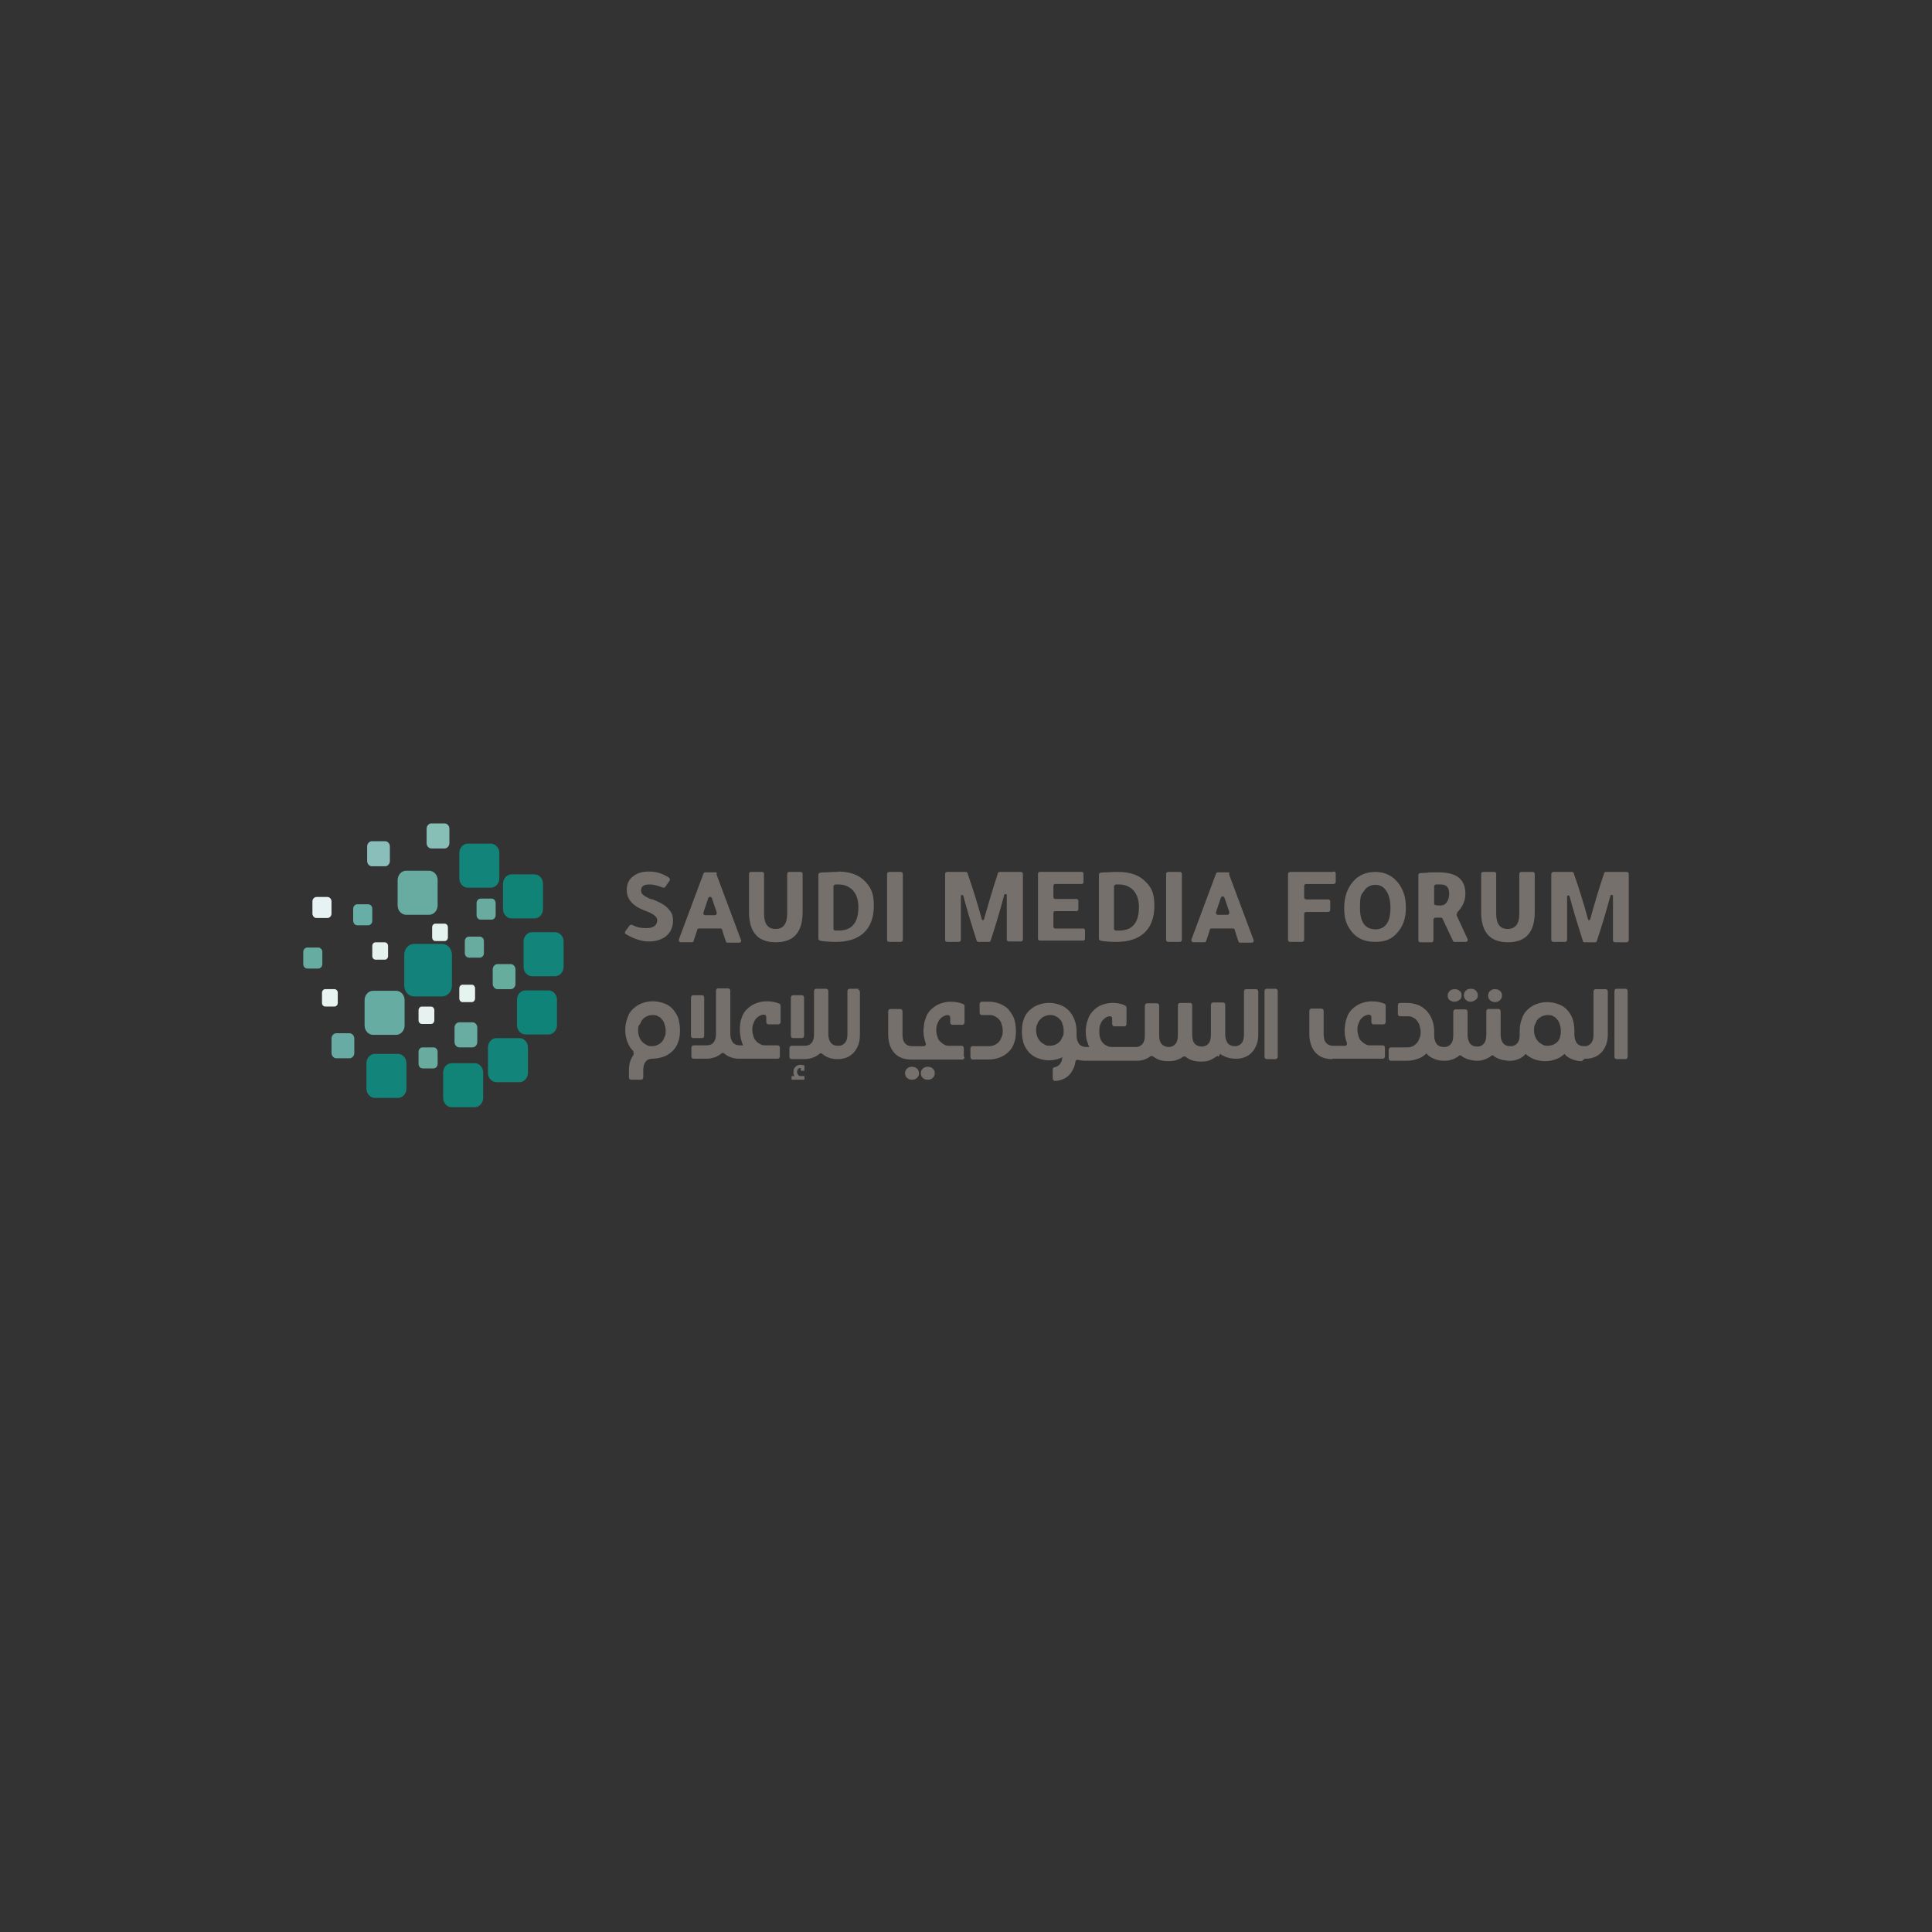 <?xml version="1.0" encoding="UTF-8"?>
<svg id="Layer_1" data-name="Layer 1" xmlns="http://www.w3.org/2000/svg" viewBox="0 0 1000 1000">
  <rect x="0" y="0" width="1000" height="1000" fill="#333333" stroke="none"/>
  <defs>
    <style>
      .cls-1 {
        fill: #69ac9f;
      }

      .cls-2 {
        fill: #e6f2ee;
      }

      .cls-3 {
        fill: #108379;
      }

      .cls-4 {
        fill: #108376;
      }

      .cls-5 {
        fill: #75706c;
      }

      .cls-6 {
        fill: #128477;
      }

      .cls-7 {
        fill: #6aaba0;
      }

      .cls-8 {
        fill: #128479;
      }

      .cls-9 {
        fill: #67aca1;
      }

      .cls-10 {
        fill: #89beba;
      }

      .cls-11 {
        fill: #e7f2f3;
      }

      .cls-12 {
        fill: #66aea6;
      }

      .cls-13 {
        fill: #e8f4f2;
      }

      .cls-14 {
        fill: #67ac9f;
      }

      .cls-15 {
        fill: #68aba4;
      }

      .cls-16 {
        fill: #68aca1;
      }

      .cls-17 {
        fill: #e7f1f0;
      }

      .cls-18 {
        fill: #12827a;
      }

      .cls-19 {
        fill: #e4f2f0;
      }

      .cls-20 {
        fill: #66ad9e;
      }

      .cls-21 {
        fill: #87bfb7;
      }

      .cls-22 {
        fill: #e6f4ef;
      }

      .cls-23 {
        fill: #67aca2;
      }

      .cls-24 {
        fill: #68aca2;
      }
    </style>
  </defs>
  <g id="Group">
    <g id="Layer_1-2" data-name="Layer 1">
      <g id="Group_2" data-name="Group 2">
        <g id="Group_3" data-name="Group 3">
          <path id="Vector" class="cls-5" d="M327.63,544.42c.38.42.57,1.05.19,1.67-.57.84-1.14,1.89-1.52,2.93-.57,1.46-.76,3.35-.76,5.02v3.56c0,.63.38,1.26,1.14,1.26h5.13c.57,0,1.14-.42,1.14-1.26v-3.77c0-1.89.38-3.35,1.33-4.39.76-1.05,2.09-1.47,3.61-1.47s3.99-.42,5.7-1.05c1.71-.63,3.23-1.67,4.56-2.93,1.14-1.25,2.28-2.72,2.85-4.6.76-1.89.95-3.98.95-6.28s-.38-4.39-.95-6.28c-.66-1.69-1.63-3.25-2.85-4.6-1.24-1.36-2.81-2.37-4.56-2.93-1.82-.68-3.75-1.04-5.7-1.05-2.09,0-3.99.42-5.7,1.05-1.71.63-3.23,1.67-4.56,2.93-1.35,1.25-2.33,2.84-2.85,4.6-.76,1.89-1.14,3.98-1.14,6.28s.38,4.39,1.14,6.28c.76,1.89,1.71,3.56,3.23,4.81M331.24,530.19c.38-1.05.76-1.88,1.33-2.51.63-.71,1.41-1.28,2.28-1.67.9-.41,1.87-.62,2.85-.63.95,0,2.09,0,2.85.63.95.42,1.52.84,2.09,1.67.57.63,1.14,1.46,1.33,2.51.38,1.05.57,2.09.57,3.35s0,2.3-.57,3.14c-.38,1.05-.76,1.89-1.33,2.51-.64.71-1.41,1.28-2.28,1.67-.9.41-1.87.62-2.85.63-.95,0-1.9,0-2.85-.63-.76-.42-1.52-.83-2.28-1.67-.67-.73-1.18-1.58-1.52-2.51-.37-1-.56-2.07-.57-3.14,0-1.05,0-2.3.57-3.14"/>
          <path id="Vector_2" data-name="Vector 2" class="cls-5" d="M358.79,537.31h4.56c.57,0,1.14-.42,1.14-1.26v-19.67c0-.63-.38-1.25-1.14-1.25h-4.56c-.57,0-1.14.42-1.14,1.25v19.67c0,.63.38,1.26,1.14,1.26Z"/>
          <path id="Vector_3" data-name="Vector 3" class="cls-5" d="M402.51,547.98c.57,0,1.14-.42,1.14-1.26v-4.39c0-.63-.38-1.26-1.14-1.26h-6.08c-1.14,0-2.09,0-2.85-.63-.95-.42-1.52-.84-2.28-1.67-.57-.63-1.14-1.46-1.33-2.51-.37-1-.57-2.07-.57-3.14,0-1.05,0-2.3.57-3.35.38-1.05.76-1.89,1.33-2.51s1.33-1.26,2.28-1.67c.57-.21,1.14-.42,1.71-.42s1.33.42,1.33,1.05v2.72c0,.63.38,1.26,1.14,1.26h5.13c.57,0,1.14-.42,1.14-1.26v-8.37c.01-.43-.2-.83-.57-1.05-1.9-.84-4.18-1.26-6.46-1.26s-3.99.42-5.7,1.05c-1.71.63-3.23,1.67-4.56,2.93-1.35,1.25-2.33,2.84-2.85,4.6-.76,1.89-.95,3.98-.95,6.28s.57,5.65,1.71,7.95h-1.71c-1.52,0-2.66-.42-3.61-1.46-.76-1.05-1.33-2.51-1.33-4.39v-22.39c0-.63-.38-1.26-1.14-1.26h-5.13c-.57,0-1.14.42-1.14,1.26v22.39c0,1.89-.38,3.35-1.33,4.39-.76,1.05-2.09,1.46-3.61,1.46h-6.65c-.57,0-1.14.42-1.14,1.26v4.39c0,.63.38,1.26,1.14,1.26h6.65c1.76,0,3.51-.36,5.13-1.05.96-.44,1.85-1,2.66-1.67.3-.37.85-.42,1.21-.12.04.03.08.07.12.12.76.63,1.71,1.26,2.66,1.67,1.52.63,3.04,1.05,4.94,1.05h20.33-.19,0Z"/>
          <path id="Vector_4" data-name="Vector 4" class="cls-5" d="M410.87,553.21c0,.42-.19,1.05-.19,1.67s0,1.46.57,2.09h-1.52v1.88h6.65v-1.89h-1.9c-.57,0-.95,0-1.33-.63-.38-.39-.59-.92-.57-1.46,0-1.46.76-2.09,1.9-2.09v1.47h1.9v-2.72c-.57-.21-1.33-.42-1.9-.42-1.71,0-2.85.83-3.61,2.3"/>
          <path id="Vector_5" data-name="Vector 5" class="cls-5" d="M410.49,537.31h4.56c.57,0,1.14-.42,1.14-1.26v-19.67c0-.63-.38-1.25-1.14-1.25h-4.56c-.57,0-1.14.42-1.14,1.25v19.67c0,.63.38,1.26,1.14,1.26Z"/>
          <path id="Vector_6" data-name="Vector 6" class="cls-5" d="M444.89,511.78h-5.13c-.57,0-1.14.42-1.14,1.26v22.39c0,1.89-.38,3.35-1.33,4.39-.76.84-1.52,1.26-2.66,1.47h-.95c-1.52,0-2.66-.42-3.61-1.47-.76-1.05-1.33-2.51-1.33-4.39v-22.39c0-.63-.38-1.26-1.14-1.26h-5.13c-.57,0-1.14.42-1.14,1.26v22.39c0,1.89-.38,3.35-1.33,4.39-.76,1.05-2.09,1.47-3.61,1.47h-6.65c-.57,0-1.14.42-1.14,1.25v4.39c0,.63.38,1.26,1.14,1.26h6.65c1.9,0,3.61-.42,5.13-1.05.96-.44,1.85-1,2.66-1.67.3-.37.85-.42,1.22-.12.04.03.08.07.12.12.76.63,1.71,1.26,2.66,1.67,1.52.63,3.04,1.05,4.94,1.05h1.14c1.52,0,2.85-.42,3.99-.84,1.52-.63,2.66-1.46,3.8-2.72.95-1.05,1.71-2.51,2.28-3.98.57-1.67.76-3.35.76-5.02v-22.18c0-.63-.38-1.26-1.14-1.26"/>
          <path id="Vector_7" data-name="Vector 7" class="cls-5" d="M480.23,558.86c.95,0,1.71-.21,2.47-.84.76-.63,1.14-1.46,1.14-2.51s-.38-1.88-1.14-2.51c-.76-.63-1.52-.84-2.47-.84s-1.71.21-2.47.84c-.76.63-1.14,1.46-1.14,2.51s.38,1.89,1.14,2.51c.57.63,1.52.84,2.47.84Z"/>
          <path id="Vector_8" data-name="Vector 8" class="cls-5" d="M472.06,558.86c.95,0,1.71-.21,2.47-.84.76-.63,1.14-1.46,1.14-2.51s-.38-1.88-1.14-2.51c-.76-.63-1.52-.84-2.47-.84s-1.71.21-2.47.84c-.76.63-1.14,1.46-1.14,2.51s.38,1.89,1.14,2.51c.76.63,1.52.84,2.47.84Z"/>
          <path id="Vector_9" data-name="Vector 9" class="cls-5" d="M498.86,546.94v-4.39c0-.63-.38-1.25-1.14-1.25h-6.08c-1.14,0-2.09,0-2.85-.63-.95-.42-1.52-1.05-2.28-1.67-.57-.63-1.14-1.46-1.33-2.51-.37-1-.57-2.07-.57-3.14,0-1.05,0-2.3.57-3.35.38-1.05.76-1.88,1.33-2.51.63-.71,1.41-1.28,2.28-1.67.57-.21,1.14-.42,1.71-.42s1.33.42,1.33,1.05v2.72c0,.63.38,1.26,1.14,1.26h5.13c.57,0,1.14-.42,1.14-1.26v-8.37c.01-.43-.2-.83-.57-1.05-1.9-.84-4.18-1.26-6.46-1.26s-3.99.42-5.7,1.05c-1.71.63-3.23,1.67-4.56,2.93-1.35,1.25-2.33,2.84-2.85,4.6-.76,1.89-.95,3.98-1.14,6.28,0,2.3.38,4.39,1.14,6.49.38.83-.19,1.67-.95,1.67h-6.08c-1.52,0-2.66-.42-3.61-1.46-.95-1.05-1.33-2.51-1.33-4.81v-11.72c0-.63-.38-1.26-1.14-1.26h-5.13c-.57,0-1.14.42-1.14,1.26v11.72c0,4.19,1.14,7.53,3.23,9.83,2.09,2.3,5.13,3.35,8.93,3.35h26.23c.57,0,1.14-.42,1.14-1.26"/>
          <path id="Vector_10" data-name="Vector 10" class="cls-5" d="M522.05,522.45c-1.33-1.26-2.66-2.09-4.56-2.93-1.82-.68-3.75-1.04-5.7-1.05h-3.61c-.57,0-1.14.42-1.14,1.26v4.39c0,.63.38,1.26,1.14,1.26h3.8c.95,0,1.9,0,2.85.63.95.42,1.52.84,2.28,1.67.57.63,1.14,1.46,1.33,2.51.38,1.05.57,2.09.57,3.14s0,2.3-.57,3.35c-.38,1.05-.76,1.89-1.33,2.51-.64.71-1.41,1.28-2.28,1.67-.95.42-1.9.63-2.85.63h-8.55c-.57,0-1.14.42-1.14,1.26v4.39c0,.63.38,1.26,1.14,1.26h8.36c2.09,0,3.99-.42,5.7-1.05,1.71-.63,3.23-1.67,4.56-2.93,1.35-1.25,2.33-2.84,2.85-4.6.76-1.89.95-3.98.95-6.28s-.38-4.39-.95-6.28c-.66-1.69-1.63-3.25-2.85-4.6"/>
          <path id="Vector_11" data-name="Vector 11" class="cls-5" d="M631.52,545.47c.76.63,1.71,1.05,2.66,1.46,1.62.69,3.37,1.04,5.13,1.05h1.14c1.52,0,2.85-.42,3.99-.84,1.52-.63,2.66-1.47,3.8-2.72.95-1.05,1.71-2.51,2.28-3.98.57-1.67.76-3.35.76-5.02v-22.18c0-.63-.38-1.25-1.14-1.25h-5.13c-.57,0-1.14.42-1.14,1.26v22.39c0,1.89-.38,3.35-1.33,4.39-.76.84-1.52,1.25-2.66,1.46h-.76c-1.52,0-2.66-.42-3.61-1.46-.76-1.05-1.33-2.51-1.33-4.39v-15.49c0-.63-.38-1.26-1.14-1.26h-5.13c-.57,0-1.14.42-1.14,1.26v15.28c0,2.09-.38,3.77-1.33,4.81-.95,1.05-2.09,1.46-3.42,1.46s-2.66-.42-3.61-1.46c-.95-1.05-1.33-2.51-1.33-4.81v-15.07c0-.63-.38-1.25-1.14-1.25h-5.13c-.57,0-1.14.42-1.14,1.26v15.27c0,2.09-.38,3.77-1.33,4.81-.95,1.05-2.09,1.46-3.42,1.46s-2.66-.42-3.61-1.46c-.95-1.05-1.33-2.51-1.33-4.81v-15.07c0-.63-.38-1.26-1.14-1.26h-5.13c-.57,0-1.14.42-1.14,1.26v15.49c0,1.88-.38,3.35-1.33,4.39-.76.83-1.52,1.25-2.66,1.46h-12.92c-1.14,0-2.09-.21-2.85-.63-.76-.42-1.52-.83-2.09-1.67-.57-.63-1.14-1.47-1.33-2.51-.38-1.05-.38-2.09-.38-3.14s0-2.3.38-3.35c.38-1.05.76-1.89,1.33-2.51.57-.63,1.33-1.26,2.09-1.67.57-.21,1.14-.42,1.71-.42s1.14.42,1.14,1.25v2.72c0,.63.38,1.26,1.14,1.26h5.13c.57,0,1.14-.42,1.14-1.26v-8.37c.01-.43-.2-.83-.57-1.05-.19,0-.57-.21-.76-.42-1.82-.68-3.75-1.04-5.7-1.05-2.09,0-3.99.42-5.7,1.05-1.67.61-3.17,1.62-4.37,2.93-1.35,1.25-2.33,2.84-2.85,4.6-.76,1.89-1.14,3.98-1.14,6.28s.38,4.39,1.14,6.28c.19.63.38,1.05.76,1.67h-1.71c-1.52,0-2.66-.42-3.61-1.46-.76-1.05-1.33-2.51-1.33-4.39v-2.09c0-2.3-.38-4.39-1.14-6.28-.66-1.69-1.63-3.25-2.85-4.6-1.33-1.26-2.66-2.3-4.56-2.93-1.82-.68-3.75-1.04-5.7-1.05-2.09,0-3.99.42-5.7,1.05-1.71.63-3.23,1.67-4.56,2.93-1.35,1.25-2.33,2.84-2.85,4.6-.76,1.89-.95,3.98-.95,6.28s.38,4.39.95,6.28c.66,1.69,1.63,3.25,2.85,4.6,1.33,1.26,2.66,2.3,4.56,2.93,1.82.68,3.75,1.04,5.7,1.05,1.95,0,3.88-.36,5.7-1.05.38,0,.76-.42,1.14-.63,0,1.67-.57,2.93-1.33,3.77-.76.84-1.52,1.26-2.66,1.47-.57,0-.95.63-.95,1.25v4.6c0,.63.57,1.26,1.14,1.26,1.52,0,2.85-.42,3.99-.83,1.52-.63,2.85-1.47,3.8-2.72.95-1.05,1.71-2.51,2.28-3.97l.57-2.51c0-.63.76-1.05,1.33-.84,1.14.21,2.28.42,3.61.42h27.37c1.52,0,2.85-.42,3.99-.83.95-.42,1.71-.84,2.47-1.46.42-.21.91-.21,1.33,0,.76.63,1.9,1.26,2.85,1.67,1.52.63,3.23.84,5.13.84s3.61-.21,4.94-.84c.95-.42,1.9-.83,2.66-1.46.42-.21.91-.21,1.33,0,.76.63,1.71,1.26,2.85,1.67,1.52.63,3.23.84,5.13.84s3.61-.21,4.94-.84c.95-.42,1.9-1.05,2.85-1.67.3-.37.85-.42,1.21-.12.04.03.08.07.12.12M549.98,536.47c-.38,1.05-.76,1.88-1.33,2.51-.63.71-1.41,1.28-2.28,1.67-.9.41-1.87.62-2.85.63-.95,0-1.9,0-2.85-.63-.76-.42-1.52-.84-2.28-1.67-.66-.73-1.18-1.58-1.52-2.51-.37-1-.57-2.07-.57-3.14,0-1.05,0-2.3.57-3.14.38-1.05.76-1.89,1.52-2.51.57-.63,1.33-1.26,2.28-1.67.95-.42,1.9-.63,2.85-.63s1.9,0,2.85.63c.95.42,1.52.84,2.28,1.67.57.63,1.14,1.46,1.33,2.51.38,1.05.57,2.09.57,3.35s0,2.3-.57,3.14"/>
          <path id="Vector_12" data-name="Vector 12" class="cls-5" d="M661.35,546.94v-33.9c0-.63-.38-1.26-1.14-1.26h-4.56c-.57,0-1.14.42-1.14,1.26v33.9c0,.63.38,1.26,1.14,1.26h4.56c.57,0,1.14-.42,1.14-1.26Z"/>
          <path id="Vector_13" data-name="Vector 13" class="cls-5" d="M689.48,547.98h26.23c.57,0,1.14-.42,1.14-1.25v-4.39c0-.63-.38-1.26-1.14-1.26h-6.08c-1.14,0-2.09,0-2.85-.63-.95-.42-1.52-1.05-2.28-1.67-.57-.63-1.14-1.46-1.33-2.51-.37-1-.57-2.07-.57-3.14,0-1.05,0-2.3.57-3.35.38-1.05.76-1.89,1.33-2.51s1.33-1.26,2.28-1.67c.57-.21,1.14-.42,1.71-.42s1.33.42,1.33,1.05v2.72c0,.63.38,1.26,1.14,1.26h5.13c.57,0,1.14-.42,1.14-1.25v-8.37c.01-.43-.2-.83-.57-1.04-1.9-.84-4.18-1.26-6.46-1.26s-3.99.42-5.7,1.05c-1.71.63-3.23,1.67-4.56,2.93-1.35,1.25-2.33,2.84-2.85,4.6-.76,1.89-.95,3.98-1.14,6.28,0,2.3.38,4.39,1.14,6.49.38.83-.19,1.67-.95,1.67h-6.08c-1.52,0-2.66-.42-3.61-1.46-.95-1.05-1.33-2.51-1.33-4.81v-11.72c0-.63-.38-1.26-1.14-1.26h-5.13c-.57,0-1.14.42-1.14,1.26v11.72c0,4.19,1.14,7.53,3.23,9.83,2.09,2.3,5.13,3.35,8.93,3.35"/>
          <path id="Vector_14" data-name="Vector 14" class="cls-5" d="M758.85,517.64c.57.63,1.52.84,2.47.84s2.28-.63,3.23-1.67c0,0,0-.42.19-.42.38-1.67,0-2.93-.95-3.77-.76-.63-1.52-.84-2.47-.84s-1.71.21-2.47.84c-.76.63-1.14,1.46-1.14,2.51s.38,1.88,1.14,2.51Z"/>
          <path id="Vector_15" data-name="Vector 15" class="cls-5" d="M750.48,517.64c.57.63,1.52.84,2.47.84s2.47-.63,3.23-1.67c0,0,0-.42.19-.42.38-1.67,0-2.93-.95-3.56-.76-.63-1.52-.84-2.47-.84s-1.71.21-2.47.84c-.76.63-1.14,1.46-1.14,2.51s.38,1.89,1.14,2.51"/>
          <path id="Vector_16" data-name="Vector 16" class="cls-5" d="M773.86,518.69c1.33,0,2.47-.63,3.23-1.89,0,0,0-.42.19-.42.38-1.67,0-2.72-.95-3.56-.76-.63-1.52-.84-2.47-.84s-1.71.21-2.47.84c-.76.63-1.14,1.46-1.14,2.51s.38,1.89,1.14,2.51c.76.63,1.52.84,2.47.84Z"/>
          <path id="Vector_17" data-name="Vector 17" class="cls-5" d="M820.23,547.98h1.14c1.52,0,2.85-.42,3.99-.84,1.52-.63,2.66-1.47,3.8-2.72.95-1.05,1.71-2.51,2.28-3.98.57-1.67.76-3.35.76-5.02v-22.18c0-.63-.38-1.25-1.14-1.25h-5.13c-.57,0-1.14.42-1.14,1.26v22.39c0,1.89-.38,3.35-1.33,4.39-.76.84-1.52,1.25-2.66,1.46h-.95c-1.52,0-2.66-.42-3.61-1.46-.76-1.05-1.33-2.51-1.33-4.39v-2.09c0-2.3-.38-4.39-.95-6.28-.66-1.69-1.63-3.25-2.85-4.6-1.24-1.36-2.81-2.37-4.56-2.93-1.82-.68-3.75-1.04-5.7-1.05-2.09,0-3.99.42-5.7,1.05-1.71.63-3.23,1.67-4.56,2.93-1.35,1.25-2.33,2.84-2.85,4.6-.76,1.89-1.14,3.98-1.14,6.28v2.09c0,1.89-.38,3.35-1.33,4.39-.76.84-1.52,1.25-2.66,1.46h-.95c-1.52,0-2.66-.42-3.61-1.46-.76-1.05-1.33-2.51-1.33-4.39v-12.14c0-.63-.38-1.26-1.14-1.26h-5.13c-.57,0-1.14.42-1.14,1.26v11.93c0,2.09-.38,3.77-1.33,4.81-.76.84-1.52,1.26-2.66,1.46h-.76c-1.52,0-2.66-.42-3.61-1.46-.76-1.05-1.33-2.51-1.33-4.39v-12.13c0-.63-.38-1.26-1.14-1.26h-5.13c-.57,0-1.14.42-1.14,1.26v11.93c0,2.09-.38,3.77-1.33,4.81-.76.83-1.52,1.25-2.66,1.46h-.95c-1.52,0-2.66-.42-3.61-1.46-.76-1.05-1.33-2.51-1.33-4.39v-2.09c0-2.3-.38-4.39-1.14-6.28-.66-1.69-1.63-3.25-2.85-4.6-1.33-1.26-2.66-2.3-4.37-2.93-1.82-.68-3.75-1.04-5.7-1.05h-3.61c-.57,0-1.14.42-1.14,1.26v4.39c0,.63.38,1.26,1.14,1.26h3.8c.95,0,1.9,0,2.85.63.95.42,1.52.83,2.09,1.67.57.63,1.14,1.47,1.33,2.51.38,1.05.57,2.09.57,3.14s0,2.3-.57,3.35c-.38,1.05-.76,1.88-1.33,2.51-.6.67-1.31,1.23-2.09,1.67-.95.42-1.9.63-2.85.63h-8.55c-.57,0-1.14.42-1.14,1.26v4.39c0,.63.38,1.26,1.14,1.26h8.36c2.09,0,3.99-.42,5.7-1.05,1.63-.58,3.12-1.51,4.37-2.72.95,1.25,2.28,2.09,3.8,2.72,1.52.63,3.04,1.05,4.94,1.05h1.14c1.52,0,2.66-.42,3.99-.84.95-.42,1.9-.84,2.85-1.67.3-.37.85-.42,1.21-.12.04.03.08.07.12.12.76.63,1.71,1.05,2.66,1.47,1.52.63,3.04.84,4.94,1.05h.95c1.52,0,2.66-.42,3.99-.84.95-.42,1.9-.84,2.85-1.67.3-.37.85-.42,1.21-.12.04.03.08.07.12.12.76.63,1.52,1.05,2.66,1.47,1.52.63,3.04.84,4.94,1.05h1.14c1.52,0,2.85-.42,3.99-.84,1.52-.63,2.85-1.46,3.8-2.72,1.27,1.18,2.75,2.1,4.37,2.72,1.82.68,3.75,1.04,5.7,1.05,2.09,0,3.99-.42,5.7-1.05,1.63-.58,3.12-1.51,4.37-2.72.95,1.26,2.28,2.09,3.8,2.72,1.62.68,3.37,1.04,5.13,1.05M807.69,536.48c-.38,1.05-.76,1.88-1.33,2.51-.64.71-1.41,1.28-2.28,1.67-.9.41-1.87.62-2.85.63-.95,0-1.9,0-2.85-.63-.76-.42-1.52-.84-2.28-1.67-.67-.73-1.18-1.58-1.52-2.51-.37-1-.57-2.07-.57-3.14,0-1.05,0-2.3.57-3.14.38-1.05.76-1.89,1.33-2.51s1.33-1.26,2.28-1.67c.95-.42,1.9-.63,2.85-.63s2.09,0,2.85.63c.95.42,1.52.84,2.09,1.67.57.63,1.14,1.46,1.33,2.51.38,1.05.57,2.09.57,3.35s0,2.3-.57,3.14"/>
          <path id="Vector_18" data-name="Vector 18" class="cls-5" d="M841.33,511.78h-4.56c-.57,0-1.14.42-1.14,1.26v33.9c0,.63.38,1.26,1.14,1.26h4.56c.57,0,1.14-.42,1.14-1.26v-33.9c0-.63-.38-1.26-1.14-1.26Z"/>
          <path id="Vector_19" data-name="Vector 19" class="cls-5" d="M337.32,465.54c-2.28-.84-3.61-1.67-4.37-2.3-.76-.63-1.14-1.26-1.14-2.3,0-2.09,1.33-3.14,4.18-3.14s4.37.63,7.22,1.67c.38,0,.95,0,1.14-.42.95-1.26,1.71-2.51,2.28-3.35.38-.42,0-1.05-.38-1.46-3.23-2.09-6.65-3.14-10.26-3.14s-6.27.84-8.36,2.51c-2.28,1.67-3.23,4.18-3.23,7.11,0,4.81,3.23,8.37,9.5,10.67,4.18,1.46,6.27,3.14,6.27,4.81,0,2.72-1.9,4.19-5.51,4.19s-5.51-.63-7.41-1.67c-.38-.21-.95,0-1.33.21l-2.28,3.14c-.38.42-.19,1.26.38,1.47,4.18,2.51,8.17,3.77,11.78,3.77s6.08-.84,8.36-2.3c2.66-1.89,4.18-4.81,4.18-8.37s-.95-4.6-2.66-6.49c-1.71-1.88-4.56-3.35-8.36-4.81"/>
          <path id="Vector_20" data-name="Vector 20" class="cls-5" d="M371.15,452.14c0-.42-.57-.63-.95-.63h-5.13c-.41,0-.79.25-.95.63l-12.73,34.11c-.19.63.19,1.46.95,1.46h5.7c.38,0,.95-.21.95-.63.57-1.89,1.33-3.77,1.9-5.86,0-.42.57-.63.95-.63h11.02c.38,0,.95.21.95.84.76,2.3,1.33,4.39,1.9,5.86,0,.42.57.63.95.63h5.89c.76,0,1.33-.63.95-1.47l-12.73-34.11.38-.21h0ZM370.01,473.7h-4.95c-.76,0-1.14-.63-.95-1.47.95-2.93,1.9-5.44,2.47-7.32.38-1.05,1.71-.84,1.9,0,.76,2.09,1.52,4.6,2.47,7.32.19.63-.19,1.47-.95,1.47h0Z"/>
          <path id="Vector_21" data-name="Vector 21" class="cls-5" d="M414.1,451.31h-5.7c-.57,0-.95.42-.95,1.05v20.51c0,5.44-2.09,7.95-6.08,7.95s-5.89-2.72-5.89-7.95v-20.51c0-.63-.38-1.05-.95-1.05h-5.89c-.57,0-.95.42-.95,1.05v19.67c0,10.46,4.56,15.69,13.87,15.69s13.87-5.23,13.87-15.69v-19.67c0-.63-.38-1.05-.95-1.05"/>
          <path id="Vector_22" data-name="Vector 22" class="cls-5" d="M433.48,451.31c-1.52,0-3.42,0-5.7.21-1.52,0-2.47,0-3.23.21-.57,0-.95.42-.95,1.05v33.06c0,.42.38.84.76,1.05,2.28.42,4.94.63,8.36.63,6.08,0,10.64-1.47,14.06-4.39,3.61-3.14,5.51-7.95,5.51-14.23s-1.33-9.21-4.18-12.35c-3.42-3.77-8.17-5.44-14.64-5.44M433.86,481.65h-1.52c-.57,0-.95-.42-.95-1.05v-21.76c0-.42.38-.84.95-1.05h1.52c2.85,0,5.13.84,7.03,2.51,2.28,2.09,3.42,5.23,3.42,9.21,0,8.16-3.42,12.14-10.26,12.14"/>
          <path id="Vector_23" data-name="Vector 23" class="cls-5" d="M466.17,451.31h-5.89c-.57,0-1.14.42-1.14,1.05v34.11c0,.63.38,1.05,1.14,1.05h5.89c.57,0,1.14-.42,1.14-1.05v-34.11c0-.63-.38-1.05-1.14-1.05Z"/>
          <path id="Vector_24" data-name="Vector 24" class="cls-5" d="M527.56,451.31h-10.07c-.38,0-.95.21-.95.63-2.85,8.58-5.13,16.53-7.22,23.85,0,.63-1.14.63-1.14,0-2.18-8.04-4.66-15.99-7.41-23.85,0-.42-.57-.63-.95-.63h-9.5c-.57,0-1.14.42-1.14,1.05v34.11c0,.63.38,1.05,1.14,1.05h5.89c.57,0,1.14-.42,1.14-1.05v-22.6c0-.84,1.14-.84,1.33,0,1.52,5.86,3.8,13.6,6.84,23.02,0,.42.57.63.95.63h5.32c.38,0,.95-.21.95-.63,2.58-7.81,4.92-15.69,7.03-23.65,0-.63,1.33-.63,1.33,0v23.02c0,.63.38,1.05,1.14,1.05h6.08c.57,0,1.14-.42,1.14-1.05v-33.9c0-.63-.38-1.05-1.14-1.05"/>
          <path id="Vector_25" data-name="Vector 25" class="cls-5" d="M560.63,480.6h-14.44c-.57,0-.95-.42-.95-1.05v-6.9c0-.63.38-1.05.95-1.05h11.02c.57,0,.95-.42.95-1.05v-4.19c0-.63-.38-1.05-.95-1.05h-11.02c-.57,0-.95-.42-.95-1.05v-5.65c0-.63.38-1.05.95-1.05h13.68c.57,0,.95-.42.95-1.05v-4.19c0-.63-.38-1.05-.95-1.05h-21.66c-.57,0-.95.42-.95,1.05v33.48c0,.63.38,1.05.95,1.05h22.43c.57,0,.95-.42.95-1.05v-4.19c0-.63-.38-1.05-.95-1.05h0Z"/>
          <path id="Vector_26" data-name="Vector 26" class="cls-5" d="M578.68,451.31c-1.52,0-3.42,0-5.7.21-1.52,0-2.47,0-3.23.21-.57,0-.95.42-.95,1.05v33.06c0,.42.38.84.76,1.05,2.28.42,4.94.63,8.36.63,6.08,0,10.64-1.47,14.07-4.39,3.61-3.14,5.51-7.95,5.51-14.23s-1.33-9.21-4.18-12.14c-3.42-3.77-8.17-5.44-14.63-5.44ZM579.06,481.65h-1.52c-.57,0-.95-.42-.95-1.05v-21.76c0-.42.38-.84.95-1.05h1.52c2.85,0,5.13.84,7.03,2.51,2.28,2.09,3.42,5.23,3.42,9.21,0,8.16-3.42,12.14-10.26,12.14"/>
          <path id="Vector_27" data-name="Vector 27" class="cls-5" d="M610.61,451.31h-5.89c-.57,0-1.14.42-1.14,1.05v34.11c0,.63.38,1.05,1.14,1.05h5.89c.57,0,1.14-.42,1.14-1.05v-34.11c0-.63-.38-1.05-1.14-1.05Z"/>
          <path id="Vector_28" data-name="Vector 28" class="cls-5" d="M636.46,452.14c0-.42-.57-.63-.95-.63h-5.13c-.41,0-.79.25-.95.63l-12.73,34.11c-.19.63.19,1.46.95,1.46h5.7c.38,0,.95-.21.95-.63.57-1.89,1.33-3.77,1.9-5.86,0-.42.57-.63.95-.63h11.02c.38,0,.95.21.95.84.76,2.3,1.33,4.39,1.9,5.86,0,.42.57.63.95.63h5.89c.76,0,1.33-.63.95-1.47l-12.73-34.11.38-.21h0ZM635.32,473.49h-4.94c-.76,0-1.14-.63-.95-1.46.95-2.93,1.9-5.44,2.47-7.33.38-1.05,1.71-.84,1.9,0,.76,2.09,1.52,4.6,2.47,7.33.19.63-.19,1.46-.95,1.46Z"/>
          <path id="Vector_29" data-name="Vector 29" class="cls-5" d="M689.86,451.31h-22.05c-.57,0-1.14.42-1.14,1.05v34.11c0,.63.38,1.05,1.14,1.05h6.08c.57,0,1.14-.42,1.14-1.05v-13.39c0-.63.38-1.05,1.14-1.05h11.21c.57,0,1.14-.42,1.14-1.05v-4.39c0-.63-.38-1.05-1.14-1.05h-11.21c-.57,0-1.14-.42-1.14-1.05v-5.86c0-.63.38-1.05,1.14-1.05h14.06c.57,0,1.14-.42,1.14-1.05v-4.39c0-.63-.38-1.05-1.14-1.05"/>
          <path id="Vector_30" data-name="Vector 30" class="cls-5" d="M711.91,451.31c-4.75,0-8.74,1.67-11.59,5.02-3.04,3.56-4.56,7.95-4.56,13.6s1.14,8.58,3.42,11.72c2.85,3.97,7.03,5.86,12.54,5.86s8.55-1.47,11.4-4.6c3.04-3.35,4.56-7.54,4.56-12.98s-1.14-8.79-3.42-12.14c-3.04-4.39-7.22-6.49-12.54-6.49M711.91,481.02c-5.32,0-7.98-3.77-7.98-11.09s.76-6.7,2.09-8.79c1.33-2.09,3.42-3.14,5.89-3.14s4.18,1.05,5.51,2.93c1.52,2.09,2.28,5.23,2.28,9,0,7.33-2.66,11.09-7.79,11.09Z"/>
          <path id="Vector_31" data-name="Vector 31" class="cls-5" d="M754.1,473.49c0-.42,0-.84.19-1.26,2.66-2.72,4.18-5.86,4.18-9.62,0-7.53-4.56-11.09-13.87-11.09s-3.23,0-5.89.21c-1.52,0-2.85.21-3.61.21-.57,0-.95.42-.95,1.05v33.69c0,.63.38,1.05.95,1.05h5.89c.57,0,.95-.42.95-1.05v-10.67c0-.63.57-1.05,1.14-1.05h2.47c.38,0,.95,0,1.14.63l5.32,11.3c0,.42.57.63.95.63h5.7c.76,0,1.33-.84.95-1.47l-5.89-12.76.38.21h0ZM745.73,468.68h-.38c-.76,0-1.52,0-2.28-.21-.57,0-.76-.42-.76-1.05v-8.58c0-.42.38-1.05.95-1.05h2.47c3.04,0,4.37,1.67,4.37,4.81s-1.52,6.07-4.37,6.07Z"/>
          <path id="Vector_32" data-name="Vector 32" class="cls-5" d="M793.05,451.31h-5.7c-.57,0-.95.42-.95,1.05v20.51c0,5.44-2.09,7.95-6.08,7.95s-5.89-2.72-5.89-7.95v-20.51c0-.63-.38-1.05-.95-1.05h-5.89c-.57,0-.95.42-.95,1.05v19.67c0,10.46,4.56,15.69,13.87,15.69s13.87-5.23,13.87-15.69v-19.67c0-.63-.38-1.05-.95-1.05"/>
          <path id="Vector_33" data-name="Vector 33" class="cls-5" d="M841.33,451.31h-10.07c-.38,0-.95.21-.95.63-2.85,8.37-5.13,16.32-7.22,23.85,0,.63-1.14.63-1.14,0-2.18-8.04-4.65-15.99-7.41-23.85,0-.42-.57-.63-.95-.63h-9.5c-.57,0-1.14.42-1.14,1.05v34.11c0,.63.38,1.05,1.14,1.05h5.89c.57,0,1.14-.42,1.14-1.05v-22.39c0-.84,1.14-.84,1.33,0,1.52,5.86,3.8,13.39,6.84,23.02,0,.42.57.63.95.63h5.32c.38,0,.95-.21.95-.63,2.58-7.74,4.92-15.56,7.03-23.44,0-.63,1.33-.63,1.33,0v23.02c0,.63.38,1.05,1.14,1.05h5.89c.57,0,1.14-.42,1.14-1.05v-34.32c0-.63-.38-1.05-1.14-1.05"/>
        </g>
        <path id="Vector_34" data-name="Vector 34" class="cls-22" d="M244.19,518.69h-4.75c-.95,0-1.71-.84-1.71-1.89v-5.23c0-1.05.76-1.89,1.71-1.89h4.75c.95,0,1.71.84,1.71,1.89v5.23c0,1.05-.76,1.89-1.71,1.89Z"/>
        <path id="Vector_35" data-name="Vector 35" class="cls-19" d="M230.13,487.09h-4.75c-.95,0-1.71-.84-1.71-1.89v-5.23c0-1.05.76-1.89,1.71-1.89h4.75c.95,0,1.71.84,1.71,1.89v5.23c0,1.05-.76,1.89-1.71,1.89Z"/>
        <path id="Vector_36" data-name="Vector 36" class="cls-13" d="M173.12,520.99h-4.75c-.95,0-1.71-.84-1.71-1.89v-5.23c0-1.05.76-1.89,1.71-1.89h4.75c.95,0,1.71.84,1.71,1.89v5.23c0,1.05-.76,1.88-1.71,1.88Z"/>
        <path id="Vector_37" data-name="Vector 37" class="cls-17" d="M223.1,529.99h-4.75c-.95,0-1.71-.84-1.71-1.88v-5.23c0-1.05.76-1.88,1.71-1.88h4.75c.95,0,1.71.84,1.71,1.89v5.23c0,1.05-.76,1.89-1.71,1.89h0Z"/>
        <path id="Vector_38" data-name="Vector 38" class="cls-2" d="M199.15,496.72h-4.75c-.95,0-1.71-.83-1.71-1.88v-5.23c0-1.05.76-1.88,1.71-1.88h4.75c.95,0,1.71.84,1.71,1.89v5.23c0,1.05-.76,1.89-1.71,1.89h0Z"/>
        <path id="Vector_39" data-name="Vector 39" class="cls-11" d="M169.5,475.16h-5.7c-1.14,0-2.09-1.05-2.09-2.3v-6.28c0-1.26.95-2.3,2.09-2.3h5.7c1.14,0,2.09,1.05,2.09,2.3v6.28c0,1.26-.95,2.3-2.09,2.3Z"/>
        <path id="Vector_40" data-name="Vector 40" class="cls-7" d="M224.43,553h-5.7c-1.14,0-2.09-1.05-2.09-2.3v-6.28c0-1.26.95-2.3,2.09-2.3h5.7c1.14,0,2.09,1.05,2.09,2.3v6.28c0,1.25-.95,2.3-2.09,2.3h0Z"/>
        <path id="Vector_41" data-name="Vector 41" class="cls-10" d="M199.34,448.38h-6.84c-1.33,0-2.47-1.26-2.47-2.72v-7.53c0-1.46,1.14-2.72,2.47-2.72h6.84c1.33,0,2.47,1.26,2.47,2.72v7.54c0,1.46-1.14,2.72-2.47,2.72Z"/>
        <path id="Vector_42" data-name="Vector 42" class="cls-21" d="M230.13,439.17h-6.84c-1.33,0-2.47-1.26-2.47-2.72v-7.53c0-1.46,1.14-2.72,2.47-2.72h6.84c1.33,0,2.47,1.26,2.47,2.72v7.53c0,1.46-1.14,2.72-2.47,2.72h0Z"/>
        <path id="Vector_43" data-name="Vector 43" class="cls-14" d="M248.38,495.67h-5.7c-1.14,0-2.09-1.05-2.09-2.3v-6.28c0-1.26.95-2.3,2.09-2.3h5.7c1.14,0,2.09,1.05,2.09,2.3v6.28c0,1.26-.95,2.3-2.09,2.3Z"/>
        <path id="Vector_44" data-name="Vector 44" class="cls-12" d="M190.6,478.93h-5.7c-1.14,0-2.09-1.05-2.09-2.3v-6.28c0-1.26.95-2.3,2.09-2.3h5.7c1.14,0,2.09,1.05,2.09,2.3v6.28c0,1.26-.95,2.3-2.09,2.3h0Z"/>
        <path id="Vector_45" data-name="Vector 45" class="cls-1" d="M254.46,476h-5.7c-1.14,0-2.09-1.05-2.09-2.3v-6.28c0-1.26.95-2.3,2.09-2.3h5.7c1.14,0,2.09,1.05,2.09,2.3v6.28c0,1.26-.95,2.3-2.09,2.3Z"/>
        <path id="Vector_46" data-name="Vector 46" class="cls-9" d="M164.75,501.32h-5.7c-1.14,0-2.09-1.05-2.09-2.3v-6.28c0-1.25.95-2.3,2.09-2.3h5.7c1.14,0,2.09,1.05,2.09,2.3v6.28c0,1.25-.95,2.3-2.09,2.3Z"/>
        <path id="Vector_47" data-name="Vector 47" class="cls-20" d="M264.34,511.99h-6.84c-1.33,0-2.47-1.26-2.47-2.72v-7.53c0-1.47,1.14-2.72,2.47-2.72h6.84c1.33,0,2.47,1.25,2.47,2.72v7.54c0,1.46-1.14,2.72-2.47,2.72h0Z"/>
        <path id="Vector_48" data-name="Vector 48" class="cls-24" d="M244.57,542.12h-6.84c-1.33,0-2.47-1.25-2.47-2.72v-7.54c0-1.46,1.14-2.72,2.47-2.72h6.84c1.33,0,2.47,1.25,2.47,2.72v7.53c0,1.47-1.14,2.72-2.47,2.72Z"/>
        <path id="Vector_49" data-name="Vector 49" class="cls-15" d="M180.91,547.77h-6.84c-1.33,0-2.47-1.26-2.47-2.72v-7.53c0-1.46,1.14-2.72,2.47-2.72h6.84c1.33,0,2.47,1.26,2.47,2.72v7.53c0,1.46-1.14,2.72-2.47,2.72h0Z"/>
        <path id="Vector_50" data-name="Vector 50" class="cls-8" d="M254.08,459.47h-11.97c-2.28,0-4.37-2.09-4.37-4.81v-13.18c0-2.51,1.9-4.81,4.37-4.81h11.97c2.28,0,4.37,2.09,4.37,4.81v13.18c0,2.51-1.9,4.81-4.37,4.81Z"/>
        <path id="Vector_51" data-name="Vector 51" class="cls-4" d="M276.69,475.37h-11.97c-2.28,0-4.37-2.09-4.37-4.81v-13.18c0-2.51,1.9-4.81,4.37-4.81h11.97c2.28,0,4.37,2.09,4.37,4.81v13.18c0,2.51-1.9,4.81-4.37,4.81Z"/>
        <path id="Vector_52" data-name="Vector 52" class="cls-8" d="M206,568.28h-11.97c-2.28,0-4.37-2.09-4.37-4.81v-13.18c0-2.51,1.9-4.81,4.37-4.81h11.97c2.28,0,4.37,2.09,4.37,4.81v13.18c0,2.51-1.9,4.81-4.37,4.81Z"/>
        <path id="Vector_53" data-name="Vector 53" class="cls-8" d="M287.34,505.3h-11.97c-2.28,0-4.37-2.09-4.37-4.81v-13.18c0-2.51,1.9-4.81,4.37-4.81h11.97c2.28,0,4.37,2.09,4.37,4.81v13.18c0,2.51-1.9,4.81-4.37,4.81Z"/>
        <path id="Vector_54" data-name="Vector 54" class="cls-3" d="M283.92,535.43h-11.97c-2.28,0-4.37-2.09-4.37-4.81v-13.18c0-2.51,1.9-4.81,4.37-4.81h11.97c2.28,0,4.37,2.09,4.37,4.81v13.18c0,2.51-1.9,4.81-4.37,4.81Z"/>
        <path id="Vector_55" data-name="Vector 55" class="cls-16" d="M222.15,473.49h-11.97c-2.28,0-4.37-2.09-4.37-4.81v-13.18c0-2.51,1.9-4.81,4.37-4.81h11.97c2.28,0,4.37,2.09,4.37,4.81v13.18c0,2.51-1.9,4.81-4.37,4.81Z"/>
        <path id="Vector_56" data-name="Vector 56" class="cls-8" d="M268.9,560.12h-11.97c-2.28,0-4.37-2.09-4.37-4.81v-13.18c0-2.51,1.9-4.81,4.37-4.81h11.97c2.28,0,4.37,2.09,4.37,4.81v13.18c0,2.51-1.9,4.81-4.37,4.81h0Z"/>
        <path id="Vector_57" data-name="Vector 57" class="cls-6" d="M245.72,573.09h-11.97c-2.28,0-4.37-2.09-4.37-4.81v-13.18c0-2.51,1.9-4.81,4.37-4.81h11.97c2.28,0,4.37,2.09,4.37,4.81v13.18c0,2.51-1.9,4.81-4.37,4.81Z"/>
        <path id="Vector_58" data-name="Vector 58" class="cls-23" d="M205.05,535.63h-11.97c-2.28,0-4.37-2.09-4.37-4.81v-13.18c0-2.51,1.9-4.81,4.37-4.81h11.97c2.28,0,4.37,2.09,4.37,4.81v13.18c0,2.51-1.9,4.81-4.37,4.81h0Z"/>
        <path id="Vector_59" data-name="Vector 59" class="cls-18" d="M228.8,515.76h-14.44c-2.85,0-5.13-2.51-5.13-5.65v-15.9c0-3.14,2.28-5.65,5.13-5.65h14.44c2.85,0,5.13,2.51,5.13,5.65v15.9c0,3.14-2.28,5.65-5.13,5.65Z"/>
      </g>
    </g>
  </g>
</svg>